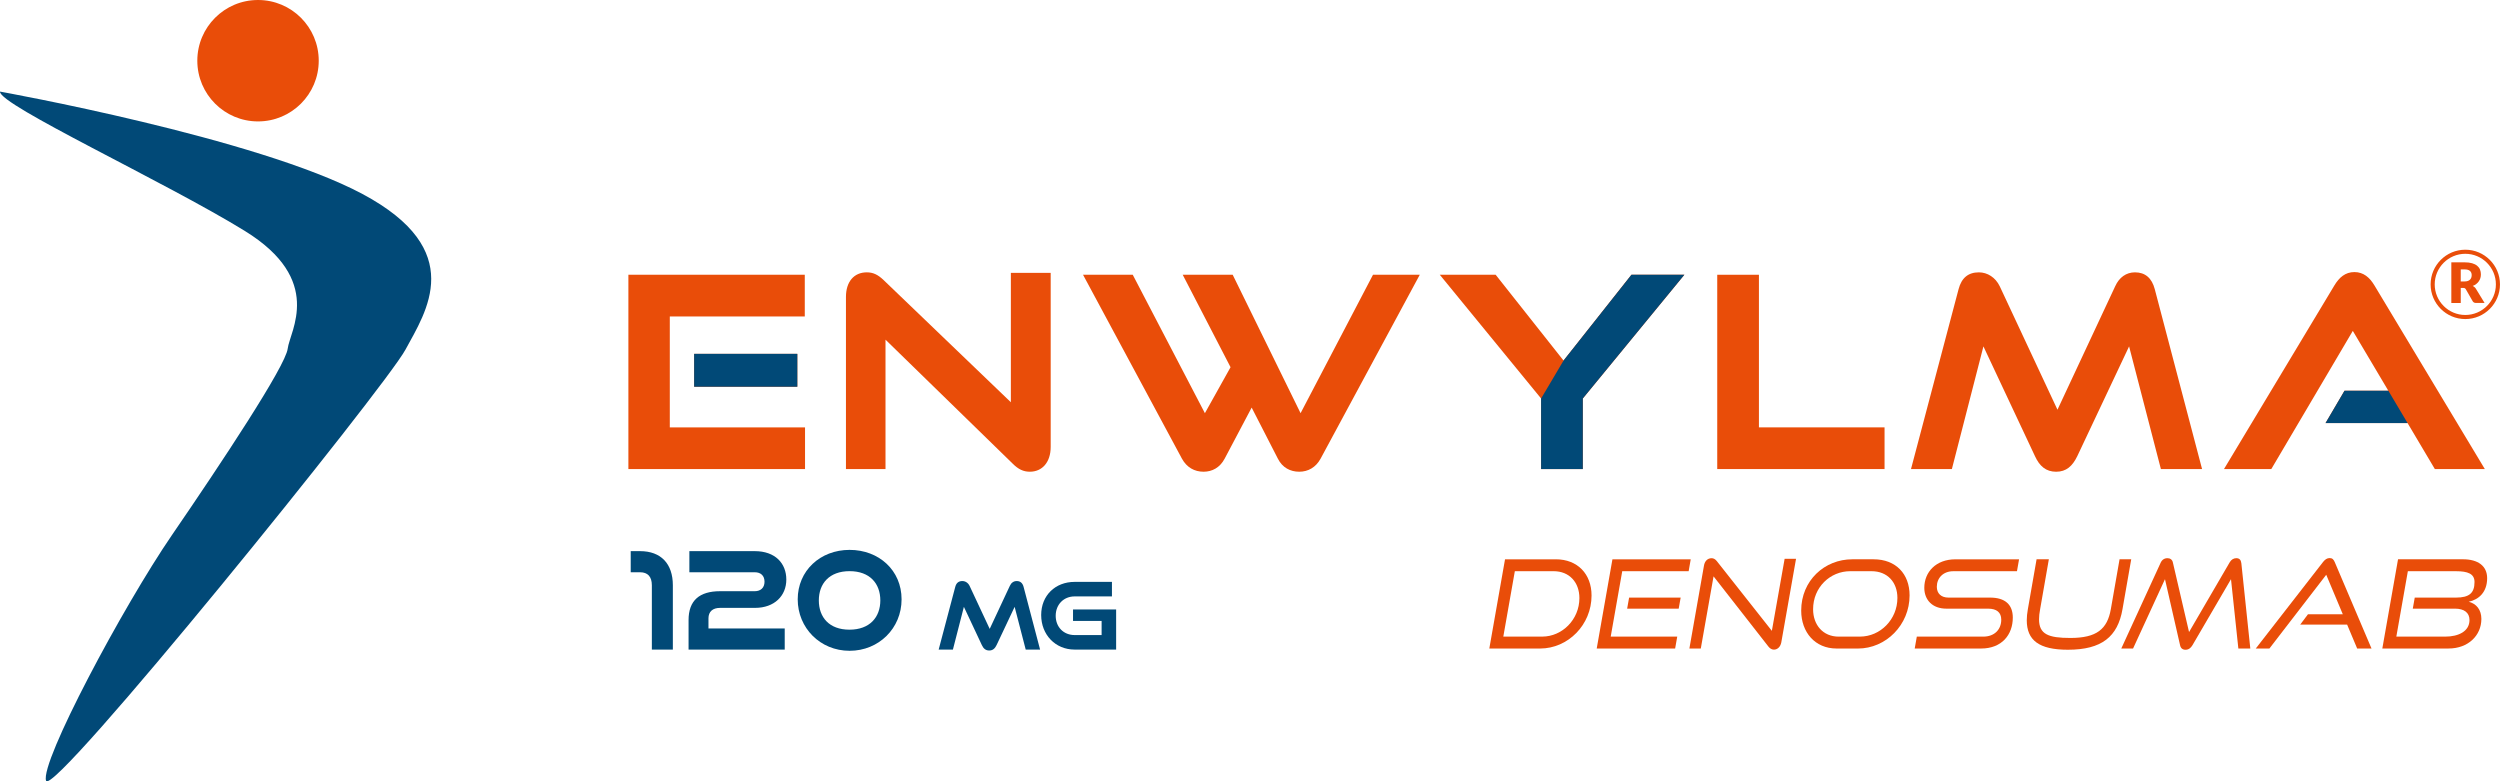 <?xml version="1.0" encoding="UTF-8"?>
<svg id="Ebene_1" xmlns="http://www.w3.org/2000/svg" version="1.1" viewBox="0 0 1277.4 399.22">
  <!-- Generator: Adobe Illustrator 29.7.0, SVG Export Plug-In . SVG Version: 2.1.1 Build 138)  -->
  <defs>
    <style>
      .st0, .st1 {
        fill: #014977;
      }

      .st2 {
        fill: #e94d09;
      }

      .st1 {
        fill-rule: evenodd;
      }
    </style>
  </defs>
  <g>
    <path class="st2" d="M321.08,239.67v-99.28h90.13v21.3h-68.97v56.68h69.1v21.3h-90.27ZM354.68,197.61v-16.8h52.71v16.8h-52.71Z"/>
    <path class="st2" d="M452.46,173.57v66.1h-20.21v-87.95c0-7.78,4.1-12.56,10.65-12.56,3.14,0,5.6,1.09,8.6,3.96l65.01,62.41v-66.1h20.35v88.9c0,7.92-4.37,12.7-10.65,12.7-3.28,0-5.87-1.23-8.74-4.1l-65.01-63.37Z"/>
    <path class="st2" d="M639.55,208.26l-13.79,26.08c-2.46,4.64-6.42,6.69-10.79,6.69-4.64,0-8.6-2.19-11.06-6.69l-50.53-93.96h25.4l36.87,70.74,13.11-23.49-24.45-47.25h25.54l34.69,70.74,37.01-70.74h23.9l-50.67,93.96c-2.46,4.51-6.42,6.69-10.93,6.69s-8.6-2.05-10.92-6.69l-13.38-26.08Z"/>
    <path class="st2" d="M787.44,239.67v-36.05l-51.76-63.23h28.54l34.69,43.84,34.69-43.84h27.04l-51.9,63.23v36.05h-21.3Z"/>
    <path class="st2" d="M877.44,239.67v-99.28h21.3v77.98h64.19v21.3h-85.49Z"/>
    <path class="st2" d="M1104.13,239.67l-16.25-62.68-26.49,56.13c-2.46,5.05-5.6,7.92-10.79,7.92s-8.47-2.87-10.79-7.92l-26.36-56.13-16.12,62.68h-20.89l24.31-91.91c1.5-5.74,4.92-8.6,10.38-8.6,4.37,0,8.47,2.59,10.65,7.1l29.5,63.09,29.5-63.09c2.05-4.51,5.6-7.1,10.11-7.1,5.19,0,8.6,2.87,10.11,8.6l24.17,91.91h-21.03Z"/>
    <path class="st2" d="M1244.11,239.67l-13.93-23.49h-41.93l9.7-16.52h22.4l-18.16-30.59-41.65,70.6h-24.17l56.4-93.82c2.46-4.1,5.6-6.83,10.24-6.83s7.78,2.73,10.24,6.83l56.4,93.82h-25.54Z"/>
  </g>
  <g>
    <path class="st2" d="M1257.35,147.13v7.68h-4.82v-20.77h6.76c1.5,0,2.78.15,3.84.46,1.06.31,1.92.74,2.59,1.29.67.55,1.16,1.2,1.46,1.95.3.75.46,1.57.46,2.45,0,.67-.09,1.31-.27,1.91-.18.6-.45,1.15-.81,1.66-.36.51-.79.96-1.31,1.36-.52.4-1.11.73-1.79.98.32.16.62.36.91.6.28.24.53.53.73.87l4.42,7.23h-4.36c-.81,0-1.39-.3-1.74-.91l-3.45-6.03c-.15-.27-.33-.46-.53-.57-.2-.11-.49-.17-.86-.17h-1.23ZM1257.35,143.81h1.94c.66,0,1.21-.08,1.67-.25.46-.17.84-.4,1.13-.69.29-.29.51-.64.64-1.03.13-.39.2-.82.2-1.28,0-.91-.3-1.63-.89-2.14-.59-.51-1.51-.77-2.76-.77h-1.94v6.16Z"/>
    <path class="st2" d="M1259.67,163.03c-9.77,0-17.72-7.95-17.72-17.72s7.95-17.72,17.72-17.72,17.72,7.95,17.72,17.72-7.95,17.72-17.72,17.72ZM1259.67,129.68c-8.62,0-15.63,7.01-15.63,15.63s7.01,15.63,15.63,15.63,15.63-7.01,15.63-15.63-7.01-15.63-15.63-15.63Z"/>
  </g>
  <g>
    <path class="st0" d="M333.07,331.91v-32.87c0-4.36-2.08-6.64-6.02-6.64h-4.78v-10.79h4.78c10.73,0,16.75,6.5,16.75,17.44v32.87h-10.73Z"/>
    <path class="st0" d="M351.83,331.91v-15.09c0-10.03,5.6-14.74,16.12-14.74h17.71c2.98,0,4.98-1.73,4.98-4.84s-1.94-4.84-4.98-4.84h-33.42v-10.79h33.42c10.45,0,16.12,6.23,16.12,14.53s-6.09,14.46-15.98,14.46h-17.85c-3.81,0-5.95,1.94-5.95,5.33v5.19h38.96v10.79h-49.13Z"/>
    <path class="st0" d="M434.1,332.53c-15.02,0-26.5-11.69-26.5-26.3s11.49-25.26,26.5-25.26,26.57,10.45,26.57,25.26-11.62,26.3-26.57,26.3ZM434.1,291.84c-10.38,0-15.71,6.37-15.71,14.95s5.26,14.95,15.64,14.95,15.78-6.37,15.78-14.95-5.33-14.95-15.71-14.95Z"/>
    <path class="st0" d="M524.1,331.91l-5.66-21.84-9.23,19.55c-.86,1.76-1.95,2.76-3.76,2.76s-2.95-1-3.76-2.76l-9.18-19.55-5.61,21.84h-7.28l8.47-32.02c.52-2,1.71-3,3.62-3,1.52,0,2.95.9,3.71,2.47l10.28,21.98,10.28-21.98c.71-1.57,1.95-2.47,3.52-2.47,1.81,0,3,1,3.52,3l8.42,32.02h-7.33Z"/>
    <path class="st0" d="M549.08,331.91c-9.85,0-17.08-7.61-17.08-17.65s7.23-16.94,17.08-16.94h19.08v7.42h-19.08c-5.57,0-9.66,4.14-9.66,9.9s4.04,9.85,9.66,9.85h13.8v-7.23h-14.61v-5.85h22.03v20.51h-21.22Z"/>
  </g>
  <g>
    <path class="st2" d="M760.98,331.37l8.03-45.59h25.96c11.1,0,18.25,7.53,18.25,18.5,0,14.99-12.04,27.09-26.28,27.09h-25.96ZM788.01,325.28c10.22,0,19-8.72,19-19.69,0-8.09-5.21-13.73-13.11-13.73h-19.88l-5.89,33.43h19.88Z"/>
    <path class="st2" d="M815.86,331.37l8.03-45.59h40.01l-1.07,6.08h-33.93l-5.89,33.43h33.99l-1.07,6.08h-40.07ZM831.41,310.99l1-5.64h26.34l-1,5.64h-26.34Z"/>
    <path class="st2" d="M875.56,294.49l-6.52,36.88h-5.83l7.46-42.39c.38-2.32,1.88-3.76,3.89-3.76.94,0,1.82.44,2.63,1.44l28.16,35.68,6.52-36.81h5.83l-7.53,42.71c-.44,2.32-2.01,3.7-3.76,3.7-1.13,0-2.07-.63-2.82-1.57l-28.03-35.87Z"/>
    <path class="st2" d="M938.4,331.37c-10.97,0-18.06-8.28-18.06-19.38,0-15.36,11.92-26.21,26.09-26.21h10.91c11.35,0,18.38,7.46,18.38,18.44,0,15.05-12.04,27.16-26.4,27.16h-10.91ZM950.37,325.28c10.41,0,19.13-8.78,19.13-19.75,0-8.03-5.08-13.67-13.23-13.67h-10.91c-10.22,0-18.94,8.22-18.94,19.44,0,8.03,5.08,13.99,13.04,13.99h10.91Z"/>
    <path class="st2" d="M978.34,331.37l1.07-6.08h33.93c5.83,0,9.22-3.7,9.22-8.65,0-3.7-2.32-5.64-6.71-5.64h-21.32c-7.21,0-11.29-4.52-11.29-10.66,0-8.03,5.96-14.55,15.87-14.55h32.55l-1.07,6.08h-32.55c-5.14,0-8.4,3.45-8.4,7.96,0,3.39,2.2,5.52,5.96,5.52h21.26c7.59,0,11.6,3.51,11.6,10.22,0,8.78-5.64,15.8-16.18,15.8h-33.93Z"/>
    <path class="st2" d="M1083.01,285.77h5.96l-4.45,25.46c-2.45,14.11-10.6,20.76-27.91,20.76-14.74,0-21.01-4.83-21.01-15.05,0-1.76.19-3.64.56-5.71l4.45-25.46h6.27l-4.45,25.46c-.38,2.01-.56,3.7-.56,5.21,0,7.65,4.77,9.53,15.99,9.53,13.42,0,18.88-4.45,20.7-14.74l4.45-25.46Z"/>
    <path class="st2" d="M1143.71,331.37l-3.76-35.43-19.69,33.74c-.88,1.51-2.07,2.32-3.57,2.32s-2.45-.82-2.76-2.32l-7.71-33.74-16.31,35.43h-6.02l20.01-43.59c.69-1.69,1.94-2.57,3.58-2.57,1.32,0,2.45.69,2.76,2.13l8.28,35.62,20.76-35.62c.81-1.44,2.07-2.13,3.39-2.13,1.57,0,2.38.88,2.57,2.57l4.58,43.59h-6.08Z"/>
    <path class="st2" d="M1204.42,331.37l-5.14-12.23h-23.96l3.95-5.27h17.81l-8.47-20.19-29.04,37.69h-6.96l34.37-44.21c1-1.25,2.01-2.01,3.39-2.01s2.01.75,2.57,2.01l18.81,44.21h-7.34Z"/>
    <path class="st2" d="M1225.3,285.77h33.18c7.65,0,12.35,3.39,12.35,9.66,0,7.09-4.2,10.91-9.41,12.04,3.95,1,6.46,4.14,6.46,8.78,0,8.47-6.77,15.11-16.74,15.11h-33.87l8.03-45.59ZM1230.32,291.86l-5.89,33.43h24.96c6.9,0,12.42-2.76,12.42-8.47,0-3.76-2.7-5.83-7.46-5.83h-21.51l1-5.64h21.07c6.77,0,9.47-2.32,9.47-7.96,0-4.26-3.51-5.52-9.41-5.52h-24.65Z"/>
  </g>
  <rect class="st0" x="354.68" y="180.8" width="52.72" height="16.8"/>
  <polygon class="st1" points="1220.35 199.65 1197.95 199.65 1188.25 216.18 1230.18 216.18 1220.35 199.65"/>
  <polygon class="st1" points="833.61 140.38 860.65 140.38 808.75 203.61 808.75 239.67 787.44 239.67 787.44 203.61 798.92 184.22 833.61 140.38"/>
  <circle class="st2" cx="131.84" cy="31.02" r="31.02"/>
  <path class="st0" d="M0,46.8s131.32,23.54,185.21,52.32c53.89,28.78,32.44,60.17,21.97,79.53-10.46,19.36-180.5,229.68-183.64,220.27-3.14-9.42,39.24-88.94,64.35-125.57,25.11-36.62,58.08-86.33,59.12-95.22,1.05-8.89,18.84-35.05-21.97-60.17C84.24,92.84-.52,53.6,0,46.8Z"/>
</svg>